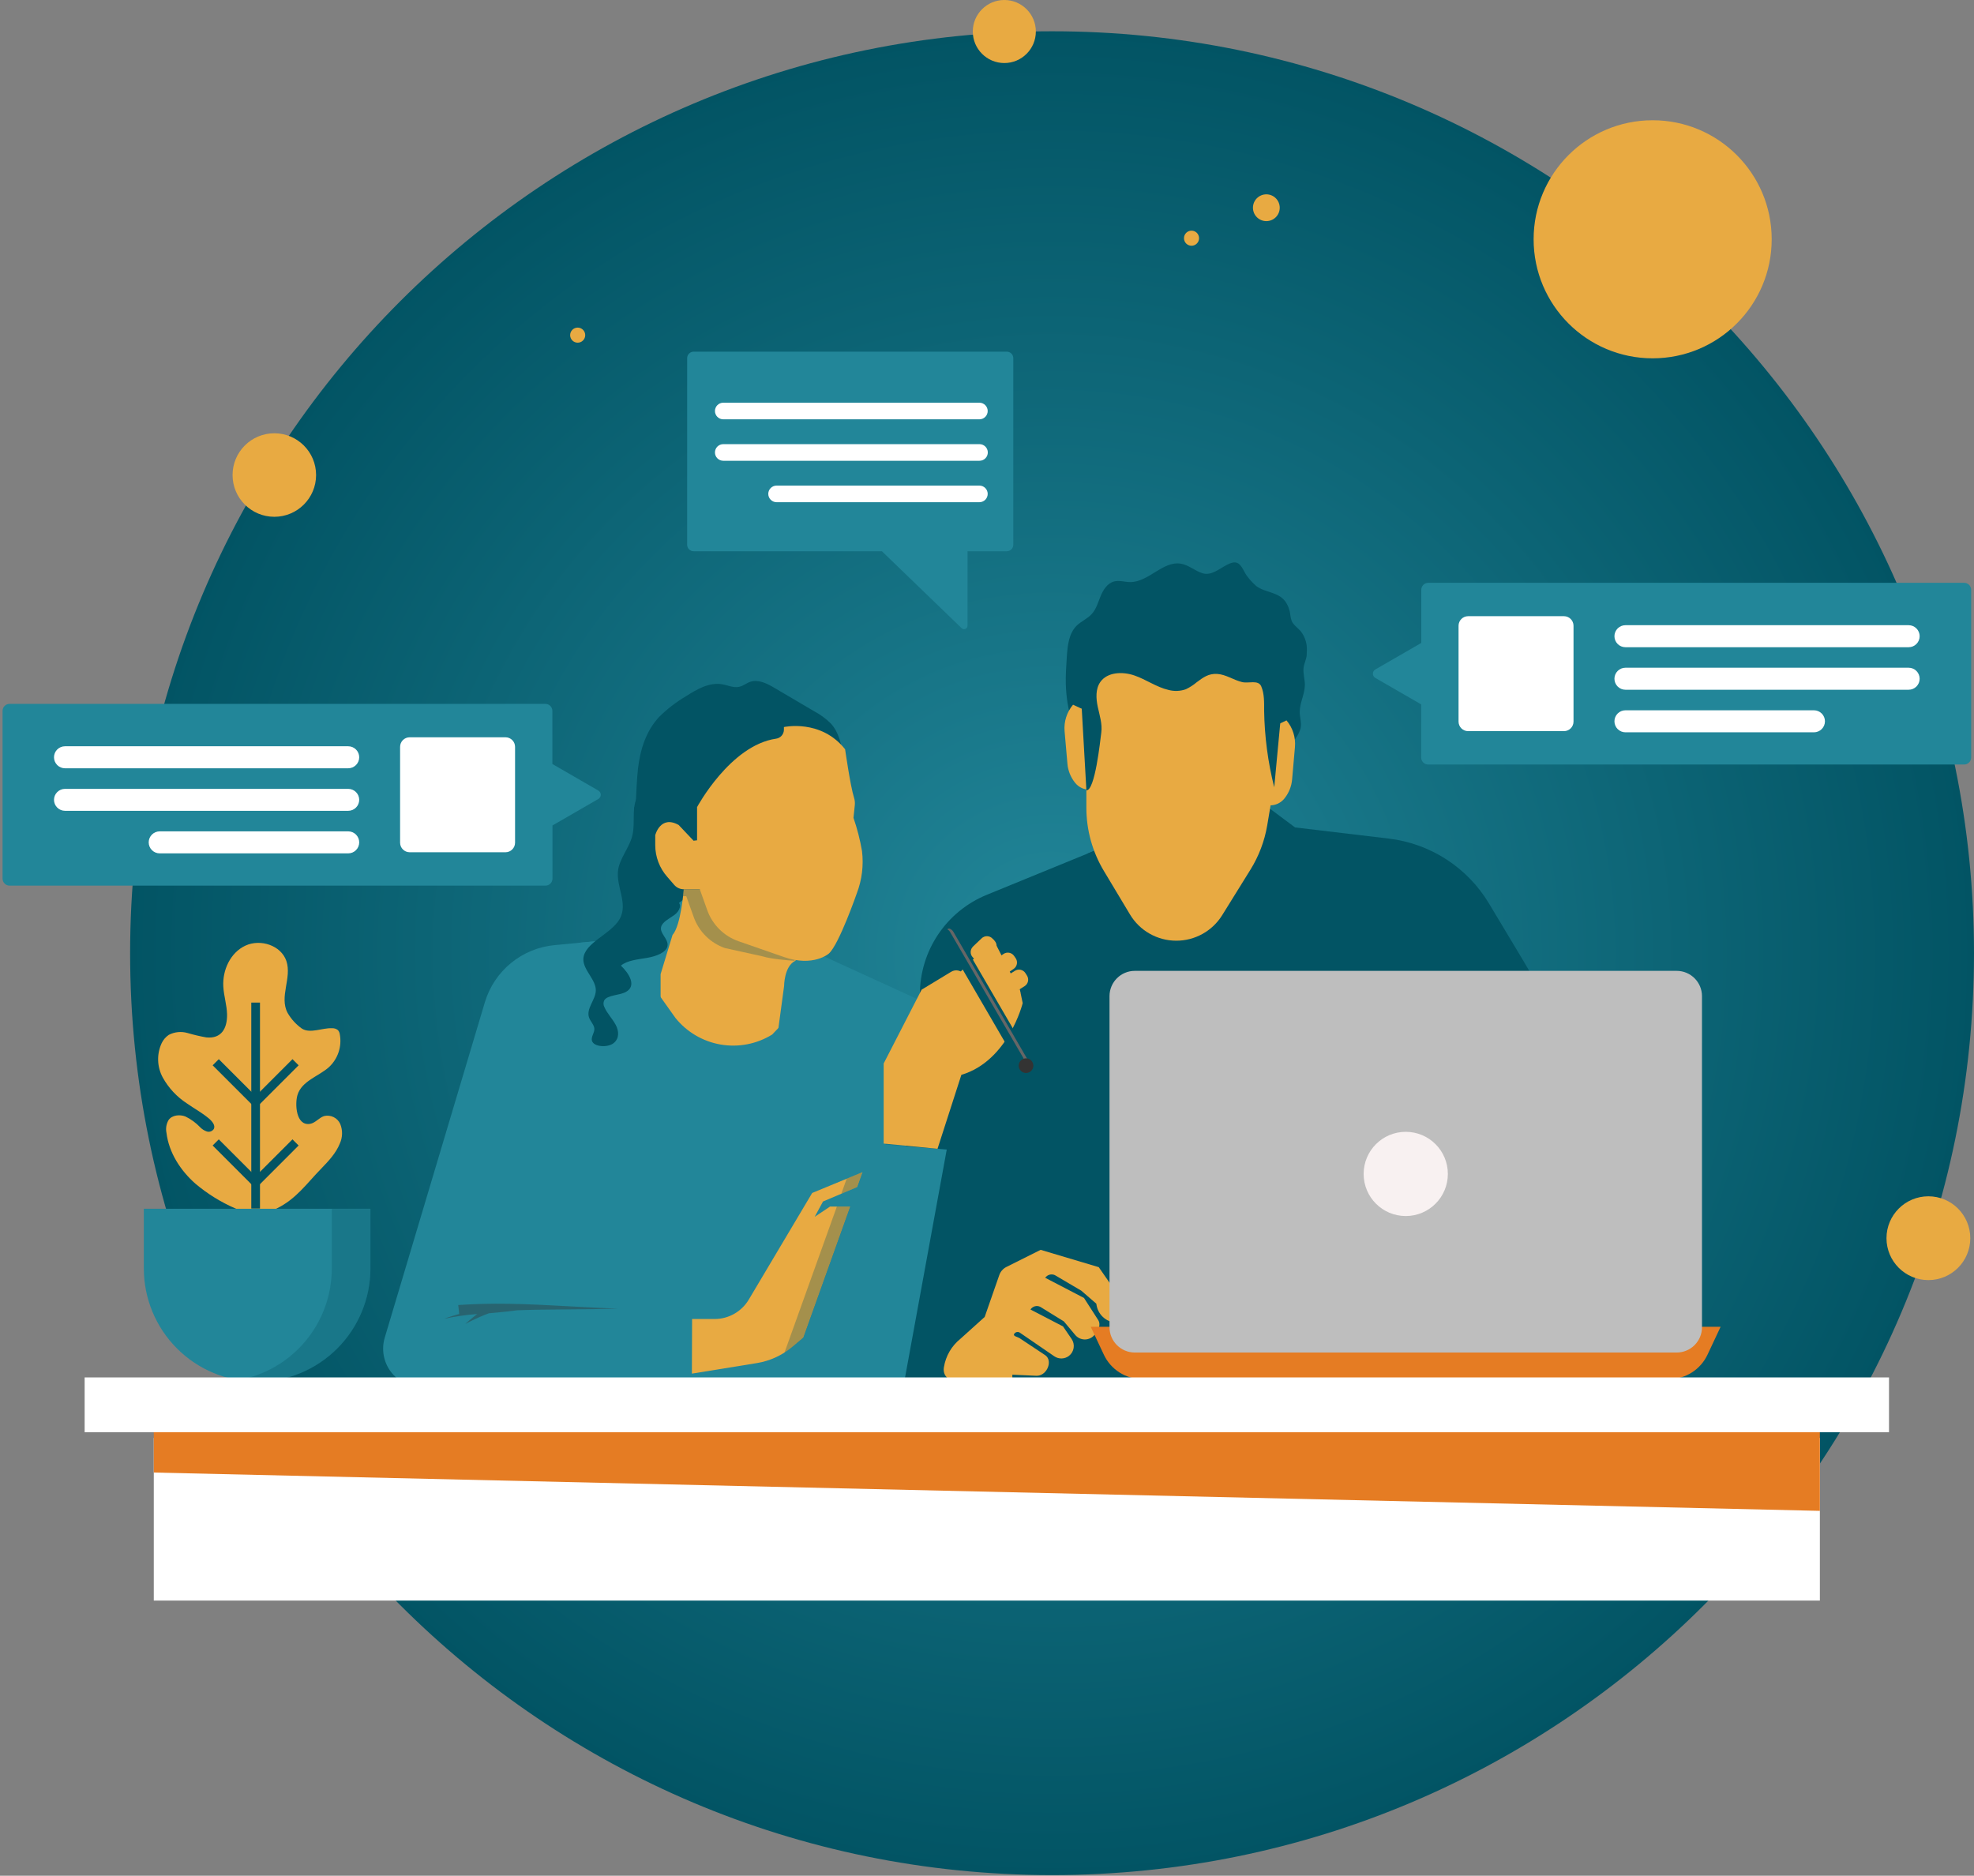 <svg width="563" height="535" viewBox="0 0 563 535" fill="none" xmlns="http://www.w3.org/2000/svg">
<rect x="0" y="0" width="563" height="535" fill="#808080" stroke="none"/>
<g opacity="0.5">
<path d="M528.44 354.98C532.251 354.98 535.34 351.891 535.34 348.08C535.34 344.269 532.251 341.18 528.44 341.18C524.629 341.18 521.54 344.269 521.54 348.08C521.54 351.891 524.629 354.98 528.44 354.98Z" fill="#F8F1F1"/>
</g>
<g opacity="0.5">
<path d="M113.47 213.12C120.07 213.12 125.42 207.77 125.42 201.17C125.42 194.57 120.07 189.22 113.47 189.22C106.87 189.22 101.52 194.57 101.52 201.17C101.52 207.77 106.87 213.12 113.47 213.12Z" fill="#F8F1F1"/>
</g>
<path d="M563 271.87C563 417.08 445.28 534.81 300.06 534.81C154.84 534.81 37.11 417.08 37.11 271.87C37.11 126.66 154.84 8.92 300.06 8.92C445.28 8.92 563 126.65 563 271.87Z" fill="url(#paint0_radial_173_3235)"/>
<path d="M215.92 137.98C217.107 137.98 218.07 137.017 218.07 135.83C218.07 134.643 217.107 133.68 215.92 133.68C214.733 133.68 213.77 134.643 213.77 135.83C213.77 137.017 214.733 137.98 215.92 137.98Z" fill="#E8AA42"/>
<path d="M78.9 344.7L78.46 344.91C73.94 347.07 71.53 346.71 67.12 344.67C63 342.884 59.163 340.506 55.73 337.61C51.47 333.85 48.17 328.76 47.48 323.12C47.216 321.86 47.434 320.547 48.09 319.44C49.09 318.03 51.24 317.82 52.87 318.44C54.452 319.203 55.882 320.246 57.09 321.52C57.608 322.057 58.245 322.465 58.95 322.71C59.31 322.834 59.7 322.836 60.061 322.717C60.422 322.598 60.735 322.364 60.95 322.05C61.54 321.05 60.53 319.83 59.62 319.05C57.51 317.29 55.52 316.27 53.3 314.71C50.432 312.845 48.065 310.304 46.41 307.31C45.599 305.807 45.151 304.135 45.102 302.428C45.053 300.721 45.406 299.027 46.13 297.48C46.586 296.55 47.275 295.755 48.13 295.17C49.775 294.311 51.687 294.117 53.47 294.63C55.233 295.146 57.022 295.567 58.83 295.89C63.15 296.34 64.83 293.3 64.76 289.32C64.7 286.66 63.84 284.07 63.69 281.4C63.42 276.71 65.69 271.72 69.98 269.72C74.27 267.72 80.15 269.63 81.67 274.08C83.32 278.91 79.55 284.33 82.05 288.94C83.074 290.706 84.469 292.228 86.14 293.4C88.51 294.87 91.92 293.14 94.68 293.27C95.299 293.234 95.908 293.43 96.39 293.82C96.683 294.17 96.867 294.597 96.92 295.05C97.228 296.737 97.106 298.473 96.566 300.101C96.026 301.728 95.085 303.192 93.83 304.36C90.97 306.96 86.02 308.29 84.83 312.36C84.08 314.89 84.4 321.19 88.42 320.55C89.93 320.31 90.94 318.82 92.42 318.33C93.341 318.101 94.313 318.207 95.162 318.628C96.012 319.049 96.685 319.759 97.06 320.63C97.409 321.51 97.578 322.452 97.556 323.398C97.534 324.345 97.321 325.277 96.93 326.14C95.83 328.91 93.71 331.14 91.64 333.29C87.32 337.71 84.52 341.93 78.9 344.7Z" fill="#E8AA42"/>
<path d="M74.15 285.96H71.67V344.71H74.15V285.96Z" fill="#025464"/>
<path d="M72.91 316.11L60.65 303.85L62.4 302.1L72.91 312.61L83.42 302.1L85.17 303.85L72.91 316.11Z" fill="#025464"/>
<path d="M72.91 338.99L60.65 326.72L62.4 324.97L72.91 335.48L83.42 324.97L85.17 326.72L72.91 338.99Z" fill="#025464"/>
<path d="M73.34 394.09C64.768 394.09 56.547 390.685 50.486 384.624C44.425 378.563 41.02 370.342 41.02 361.77V344.77H105.65V361.77C105.65 370.34 102.246 378.559 96.187 384.62C90.128 390.681 81.91 394.087 73.34 394.09Z" fill="#228699"/>
<g opacity="0.3">
<path d="M94.63 344.81V361.81C94.629 369.424 91.94 376.793 87.037 382.618C82.134 388.443 75.332 392.35 67.83 393.65C69.65 393.965 71.493 394.126 73.34 394.13C81.912 394.13 90.133 390.725 96.194 384.664C102.255 378.603 105.66 370.382 105.66 361.81V344.81H94.63Z" fill="#025464"/>
</g>
<path d="M392.27 190.94L405.36 183.38V168.23C405.36 167.7 405.571 167.191 405.946 166.816C406.321 166.441 406.83 166.23 407.36 166.23H560.19C560.72 166.23 561.229 166.441 561.604 166.816C561.979 167.191 562.19 167.7 562.19 168.23V216.06C562.19 216.59 561.979 217.099 561.604 217.474C561.229 217.849 560.72 218.06 560.19 218.06H407.33C406.8 218.06 406.291 217.849 405.916 217.474C405.541 217.099 405.33 216.59 405.33 216.06V200.91L392.24 193.35C392.03 193.226 391.856 193.048 391.736 192.835C391.616 192.622 391.555 192.381 391.558 192.136C391.561 191.892 391.628 191.653 391.753 191.443C391.878 191.232 392.057 191.059 392.27 190.94Z" fill="#228699"/>
<path d="M446.05 175.75H418.72C417.212 175.75 415.99 176.972 415.99 178.48V205.81C415.99 207.318 417.212 208.54 418.72 208.54H446.05C447.558 208.54 448.78 207.318 448.78 205.81V178.48C448.78 176.972 447.558 175.75 446.05 175.75Z" fill="white"/>
<path d="M544.36 184.6H463.59C462.757 184.6 461.959 184.269 461.37 183.68C460.781 183.092 460.45 182.293 460.45 181.46C460.45 180.627 460.781 179.829 461.37 179.24C461.959 178.651 462.757 178.32 463.59 178.32H544.36C545.193 178.32 545.992 178.651 546.581 179.24C547.169 179.829 547.5 180.627 547.5 181.46C547.5 182.293 547.169 183.092 546.581 183.68C545.992 184.269 545.193 184.6 544.36 184.6Z" fill="white"/>
<path d="M544.36 196.73H463.59C462.757 196.73 461.959 196.399 461.37 195.81C460.781 195.221 460.45 194.423 460.45 193.59C460.45 192.757 460.781 191.959 461.37 191.37C461.959 190.781 462.757 190.45 463.59 190.45H544.36C545.193 190.45 545.992 190.781 546.581 191.37C547.169 191.959 547.5 192.757 547.5 193.59C547.5 194.423 547.169 195.221 546.581 195.81C545.992 196.399 545.193 196.73 544.36 196.73Z" fill="white"/>
<path d="M517.35 208.87H463.59C462.757 208.87 461.959 208.539 461.37 207.95C460.781 207.362 460.45 206.563 460.45 205.73C460.45 204.897 460.781 204.099 461.37 203.51C461.959 202.921 462.757 202.59 463.59 202.59H517.35C518.183 202.59 518.982 202.921 519.571 203.51C520.159 204.099 520.49 204.897 520.49 205.73C520.49 206.563 520.159 207.362 519.571 207.95C518.982 208.539 518.183 208.87 517.35 208.87Z" fill="white"/>
<path d="M170.63 225.47L157.54 217.91V202.76C157.54 202.23 157.329 201.721 156.954 201.346C156.579 200.971 156.07 200.76 155.54 200.76H2.73C2.2 200.76 1.691 200.971 1.316 201.346C0.941 201.721 0.73 202.23 0.73 202.76L0.73 250.6C0.73 251.13 0.941 251.639 1.316 252.014C1.691 252.389 2.2 252.6 2.73 252.6H155.57C156.1 252.6 156.609 252.389 156.984 252.014C157.359 251.639 157.57 251.13 157.57 250.6V235.44L170.66 227.88C170.87 227.756 171.044 227.578 171.164 227.365C171.284 227.152 171.345 226.911 171.342 226.666C171.339 226.422 171.272 226.183 171.147 225.973C171.022 225.763 170.843 225.589 170.63 225.47Z" fill="#228699"/>
<path d="M116.84 243.08H144.17C145.678 243.08 146.9 241.858 146.9 240.35V213.02C146.9 211.512 145.678 210.29 144.17 210.29H116.84C115.332 210.29 114.11 211.512 114.11 213.02V240.35C114.11 241.858 115.332 243.08 116.84 243.08Z" fill="white"/>
<path d="M18.54 219.13H99.31C100.143 219.13 100.941 218.799 101.53 218.21C102.119 217.622 102.45 216.823 102.45 215.99C102.45 215.157 102.119 214.359 101.53 213.77C100.941 213.181 100.143 212.85 99.31 212.85H18.54C18.127 212.85 17.718 212.932 17.336 213.09C16.954 213.248 16.608 213.481 16.316 213.773C16.024 214.066 15.793 214.413 15.636 214.795C15.479 215.178 15.399 215.587 15.4 216C15.403 216.831 15.735 217.627 16.323 218.214C16.912 218.801 17.709 219.13 18.54 219.13Z" fill="white"/>
<path d="M18.54 231.26H99.31C100.143 231.26 100.941 230.929 101.53 230.34C102.119 229.751 102.45 228.953 102.45 228.12C102.445 227.291 102.111 226.497 101.523 225.913C100.935 225.328 100.139 225 99.31 225H18.54C17.707 225 16.909 225.331 16.32 225.92C15.731 226.509 15.4 227.307 15.4 228.14C15.405 228.969 15.738 229.763 16.327 230.347C16.915 230.932 17.711 231.26 18.54 231.26Z" fill="white"/>
<path d="M45.55 243.4H99.31C100.143 243.4 100.942 243.069 101.53 242.48C102.119 241.892 102.45 241.093 102.45 240.26C102.45 239.427 102.119 238.629 101.53 238.04C100.942 237.451 100.143 237.12 99.31 237.12H45.55C44.717 237.12 43.919 237.451 43.33 238.04C42.741 238.629 42.41 239.427 42.41 240.26C42.41 241.093 42.741 241.892 43.33 242.48C43.919 243.069 44.717 243.4 45.55 243.4Z" fill="white"/>
<path d="M312.07 242.68L281.41 255.23C275.776 257.538 270.956 261.47 267.564 266.525C264.171 271.581 262.36 277.532 262.36 283.62L252.19 394.62L457.46 395.56V357.32C457.462 327.926 449.481 299.083 434.37 273.87L424.67 257.69C421.634 252.625 417.477 248.323 412.519 245.114C407.562 241.905 401.934 239.875 396.07 239.18L369.36 236L362.22 230.67L312.07 242.68Z" fill="#025464"/>
<path d="M310.05 243.51L312.07 258.01V298.33L331.46 395L353.98 307.74L368.93 238L361.91 232.53L312.07 242.68L310.05 243.51Z" fill="#025464"/>
<path d="M372.73 185.58C372.829 183.583 372.208 181.617 370.98 180.04C370.09 179.04 368.87 178.25 368.37 177.04C368.182 176.479 368.058 175.899 368 175.31C367.839 173.905 367.319 172.566 366.49 171.42C364.38 168.76 360.8 169.05 358.28 167.14C357.373 166.346 356.548 165.461 355.82 164.5C354.9 163.43 354.29 161.31 353.03 160.63C352.03 160.1 350.85 160.63 349.86 161.14C347.76 162.23 345.5 164.23 343.07 163.53C340.89 162.9 339.15 161.21 336.88 160.79C331.72 159.85 327.63 166.03 322.38 166.02C320.81 166.02 319.2 165.44 317.68 165.86C315.83 166.37 314.68 168.19 313.93 169.97C313.18 171.75 312.69 173.69 311.39 175.11C310.09 176.53 308.39 177.17 307.07 178.46C304.83 180.68 304.48 184.13 304.27 187.28C304.09 189.92 303.91 192.56 303.98 195.2C304.182 202.11 306.114 208.86 309.6 214.83L309.8 214.92C310.085 214.502 310.459 214.153 310.894 213.895C311.33 213.638 311.816 213.479 312.32 213.43L319.24 211.76C321.195 211.205 323.209 210.886 325.24 210.81C327.303 210.892 329.349 211.227 331.33 211.81C336.163 213.03 340.996 214.263 345.83 215.51C349.33 216.259 352.723 217.441 355.93 219.03C358.783 220.595 361.247 222.783 363.14 225.43C364.435 220.15 366.597 215.121 369.54 210.55C370.162 209.715 370.632 208.778 370.93 207.78C371.28 206.24 370.72 204.66 370.69 203.09C370.69 200.45 372.14 197.98 372.16 195.34C372.16 193.75 371.63 192.18 371.78 190.58C371.9 189.31 372.55 188.18 372.68 186.91C372.66 186.44 372.73 186 372.73 185.58Z" fill="#025464"/>
<path d="M306.04 201C305.159 202.042 304.492 203.249 304.079 204.549C303.665 205.85 303.513 207.22 303.63 208.58L304.44 217.85C304.61 219.791 305.344 221.64 306.55 223.17L306.72 223.38C307.22 223.974 307.847 224.449 308.555 224.769C309.262 225.09 310.032 225.248 310.808 225.233C311.585 225.218 312.348 225.029 313.042 224.681C313.736 224.332 314.344 223.833 314.82 223.22L315.49 222.38L313.61 204.51L306.04 201Z" fill="#E8AA42"/>
<path d="M366.92 205.47C367.801 206.512 368.468 207.719 368.881 209.019C369.295 210.32 369.447 211.69 369.33 213.05L368.52 222.32C368.35 224.261 367.616 226.11 366.41 227.64L366.24 227.85C365.74 228.444 365.113 228.919 364.405 229.239C363.698 229.56 362.928 229.718 362.152 229.703C361.375 229.688 360.612 229.499 359.918 229.151C359.224 228.802 358.616 228.303 358.14 227.69L357.47 226.85L359.36 209L366.92 205.47Z" fill="#E8AA42"/>
<g opacity="0.3">
<path d="M358.98 233.12L312.06 242.68L310.06 243.51L310.29 245.13C310.807 246.264 311.385 247.369 312.02 248.44L319.47 260.86C320.839 263.138 322.774 265.024 325.087 266.333C327.4 267.642 330.012 268.33 332.67 268.33C335.285 268.327 337.856 267.658 340.141 266.386C342.426 265.114 344.35 263.281 345.73 261.06L353.8 248.06C356.195 244.203 357.819 239.917 358.58 235.44L358.98 233.12Z" fill="#025464"/>
</g>
<path d="M309.84 197.81V230.42C309.845 236.762 311.573 242.984 314.84 248.42L322.29 260.84C323.658 263.119 325.593 265.005 327.906 266.314C330.219 267.623 332.832 268.311 335.49 268.31C338.109 268.31 340.684 267.643 342.972 266.371C345.261 265.099 347.188 263.264 348.57 261.04L356.64 248.04C359.035 244.183 360.659 239.897 361.42 235.42L363.42 223.51V192.51L309.83 191.1L309.84 197.81Z" fill="#E8AA42"/>
<path d="M342.98 222.37L339.92 238.09C339.894 238.392 339.797 238.684 339.637 238.942C339.477 239.2 339.26 239.417 339.001 239.576C338.742 239.734 338.45 239.83 338.148 239.855C337.845 239.88 337.541 239.834 337.26 239.72L333.49 238.19L332.4 240L338.66 242.54C338.942 242.656 339.247 242.704 339.55 242.679C339.854 242.655 340.148 242.56 340.408 242.401C340.668 242.243 340.887 242.025 341.047 241.766C341.207 241.507 341.304 241.214 341.33 240.91L342.98 222.37Z" fill="#E8AA42"/>
<path d="M363.42 224.55C361.621 217.399 360.655 210.063 360.54 202.69C360.54 200.43 360.63 197.87 359.71 195.75C358.88 193.82 356.13 194.98 354.28 194.55C351.84 193.98 349.66 192.37 347.16 192.22C344.66 192.07 343.16 193.22 341.31 194.59C340.367 195.387 339.325 196.059 338.21 196.59C336.627 197.149 334.913 197.218 333.29 196.79C329.84 196 326.86 193.79 323.52 192.65C320.18 191.51 315.84 191.65 313.82 194.52C312.42 196.52 312.58 199.24 313.1 201.65C313.62 204.06 314.42 206.48 314.1 208.91C313.78 211.34 312.31 225.55 309.85 225.42L307.43 182.96L340 175.91L367.38 182.37L363.42 224.55Z" fill="#025464"/>
<path d="M319 377.27V370.62C318.998 369.905 318.778 369.207 318.37 368.62L313.37 361.42L296.8 356.48L287 361.38C286.06 361.863 285.343 362.691 285 363.69L280.84 375.62L273.92 381.86C271.41 383.872 269.735 386.744 269.22 389.92C268.46 394.15 274.15 394.5 274.15 394.5L281.67 394.77H288.73V392.09L295.52 392.4C296.147 392.428 296.768 392.264 297.3 391.93C299.24 390.71 299.93 387.63 297.97 386.44L290.73 381.63C290.22 381.32 288.93 381.09 289.2 380.55C289.273 380.402 289.377 380.272 289.504 380.168C289.632 380.064 289.78 379.989 289.939 379.947C290.099 379.905 290.265 379.898 290.427 379.926C290.59 379.954 290.744 380.017 290.88 380.11L300.69 386.84C301.311 387.266 302.051 387.484 302.804 387.462C303.557 387.44 304.284 387.181 304.88 386.72C305.595 386.163 306.071 385.354 306.21 384.459C306.349 383.563 306.142 382.648 305.63 381.9L303.18 378.32L293.9 373.5C294.19 373.05 294.637 372.724 295.154 372.583C295.671 372.443 296.222 372.499 296.7 372.74L303.42 376.89L306.67 380.77C306.979 381.138 307.358 381.439 307.786 381.656C308.214 381.874 308.681 382.003 309.16 382.036C309.639 382.068 310.12 382.004 310.573 381.847C311.027 381.689 311.444 381.442 311.8 381.12C313.12 379.92 314.17 377.9 313.16 376.42L309.16 370.2L298.1 364.45C298.397 364.022 298.835 363.711 299.337 363.573C299.84 363.434 300.375 363.475 300.85 363.69L308.39 368.13L312.67 371.83L312.77 372.38C313.042 373.813 313.826 375.097 314.977 375.993C316.127 376.89 317.564 377.336 319.02 377.25L319 377.27Z" fill="#E8AA42"/>
<path d="M223.77 230.19H180.91V308.96H223.77V230.19Z" fill="#025464"/>
<path d="M291.04 283.08L267.37 301.19L266.56 284.35L283.34 267.99L291.04 283.08Z" fill="#E8AA42"/>
<path d="M235.11 272.82L264.15 286.12L232.73 395.61H133.95L165.03 268.92L181.11 267.39L194.68 256.73L235.11 272.82Z" fill="#228699"/>
<path d="M195.01 253.67C195.01 253.67 194.23 263.99 191.81 266.67L188.41 277.84V342.21L215.13 344.15L223.63 281.24C223.63 281.24 223.63 275.63 226.79 274.06C229.95 272.49 213.98 253.67 213.98 253.67H195.01Z" fill="#E8AA42"/>
<path d="M187.36 282.91L184.91 299.91L186.82 377.29L215.59 375.2L225.84 289.2L220.22 295.08C215.83 297.79 210.601 298.8 205.517 297.922C200.433 297.043 195.846 294.336 192.62 290.31L187.36 282.91Z" fill="#228699"/>
<path d="M240.52 215.72C239.96 212.42 239.32 208.93 236.96 206.35C235.519 204.935 233.878 203.739 232.09 202.8L220.83 196.17C218.78 194.96 216.31 193.7 214 194.46C212.87 194.83 212 195.65 210.79 195.9C209.19 196.25 207.59 195.45 205.97 195.17C202.31 194.54 198.79 196.57 195.76 198.51C192.919 200.175 190.298 202.191 187.96 204.51C184.18 208.59 182.57 213.96 181.96 219.23C181.35 224.5 181.04 238.51 181.04 238.51C189.78 242.89 200.65 238.66 210.21 235.99C219.77 233.32 228.28 228.32 236.51 223.21C238.21 222.15 240.02 220.95 240.59 219.21C240.847 218.058 240.823 216.861 240.52 215.72Z" fill="#025464"/>
<g opacity="0.3">
<path d="M195.01 253.67C195.01 253.67 194.95 254.45 194.82 255.61H195.73L197.87 261.61C198.602 263.641 199.777 265.483 201.31 267.003C202.842 268.524 204.693 269.684 206.73 270.4L217.66 272.81C219.6 273.48 225.26 273.98 226.77 274.05C225.94 274.47 227.22 273.25 226.77 274.05C229.93 272.48 213.96 253.66 213.96 253.66L195.01 253.67Z" fill="#025464"/>
</g>
<path d="M241.03 213.71C241.03 213.71 242.53 224.21 243.55 227.42C243.785 228.128 243.87 228.877 243.8 229.62L243.42 233.26C244.484 236.346 245.297 239.513 245.85 242.73C246.346 246.789 245.845 250.908 244.39 254.73C244.39 254.73 239.29 269.43 236.39 271.98C236.39 271.98 232.02 275.87 223.64 272.98L210.64 268.46C208.591 267.747 206.728 266.585 205.186 265.059C203.645 263.533 202.464 261.681 201.73 259.64L199.59 253.64H195.02C194.509 253.639 194.004 253.53 193.539 253.32C193.074 253.109 192.658 252.803 192.32 252.42L190.32 250.11C188.104 247.608 186.88 244.382 186.88 241.04V238.21C186.88 238.21 188.34 232.38 193.56 235.3L197.81 239.79L198.81 239.67V230.2C198.81 230.2 208.27 212.59 221.32 210.69C221.94 210.608 222.511 210.305 222.926 209.837C223.341 209.368 223.573 208.766 223.58 208.14V207.37C223.58 207.37 234.15 205 241.03 213.71Z" fill="#E8AA42"/>
<path d="M238.73 244.06L234.52 234.84L236.78 244.06C237.009 244.56 237.107 245.11 237.067 245.659C237.027 246.207 236.849 246.737 236.55 247.198C236.251 247.66 235.841 248.039 235.356 248.299C234.872 248.56 234.33 248.695 233.78 248.69H235.72C236.271 248.696 236.814 248.563 237.3 248.303C237.785 248.043 238.197 247.664 238.498 247.203C238.798 246.741 238.977 246.211 239.017 245.661C239.058 245.112 238.959 244.561 238.73 244.06Z" fill="#E8AA42"/>
<path d="M176.47 273.14L181.12 267.39L158.12 269.57C153.57 270.008 149.254 271.791 145.722 274.692C142.19 277.594 139.602 281.482 138.29 285.86L109.73 381.54C109.242 383.173 109.143 384.897 109.44 386.575C109.736 388.253 110.421 389.839 111.439 391.205C112.457 392.572 113.78 393.682 115.303 394.446C116.825 395.211 118.506 395.61 120.21 395.61H197.35V373.54L144.35 372.54L153.82 332.22L163.53 284.68L176.47 273.14Z" fill="#228699"/>
<path d="M197.39 376.21H203.8C205.771 376.209 207.707 375.697 209.42 374.722C211.133 373.747 212.563 372.344 213.57 370.65L231.64 340.26L246.04 334.31L244.52 338.55L234.73 342.69L232.36 347.06L236.73 344.14H242.51L229.15 381.46L226.15 384C223.211 386.519 219.632 388.177 215.81 388.79L197.33 391.79L197.39 376.21Z" fill="#E8AA42"/>
<g opacity="0.3">
<path d="M239.94 340.49L244.52 338.56L246.04 334.31L241.48 336.2L239.94 340.49Z" fill="#025464"/>
</g>
<g opacity="0.3">
<path d="M226.21 384L229.21 381.46L242.57 344.14H238.68L223.73 385.83C224.6 385.282 225.429 384.67 226.21 384Z" fill="#025464"/>
</g>
<path d="M224.11 395.61L248.96 326.17L270.02 327.87L257.63 395.61H224.11Z" fill="#228699"/>
<path d="M277.508 269.973L279.978 267.622C280.185 267.424 280.43 267.27 280.697 267.167C280.964 267.064 281.249 267.014 281.535 267.021C281.821 267.029 282.103 267.092 282.365 267.208C282.626 267.324 282.863 267.49 283.06 267.698L283.632 268.299C284.031 268.718 284.247 269.278 284.233 269.856C284.219 270.434 283.975 270.982 283.557 271.381L281.094 273.725C280.675 274.124 280.115 274.34 279.537 274.326C278.959 274.311 278.411 274.068 278.012 273.649L277.44 273.048C277.043 272.631 276.828 272.074 276.842 271.499C276.856 270.923 277.098 270.377 277.515 269.98L277.508 269.973Z" fill="#E8AA42"/>
<path d="M281.91 281.32L289.13 276.32C289.597 275.993 289.918 275.495 290.022 274.934C290.127 274.373 290.008 273.794 289.69 273.32L289.22 272.64C288.893 272.173 288.395 271.852 287.834 271.747C287.273 271.643 286.694 271.762 286.22 272.08L279 277.08C278.532 277.407 278.212 277.905 278.107 278.466C278.003 279.027 278.122 279.606 278.44 280.08L278.91 280.76C279.237 281.227 279.735 281.548 280.296 281.652C280.856 281.757 281.436 281.638 281.91 281.32Z" fill="#E8AA42"/>
<path d="M284.81 285.94L292.23 281.27C292.717 280.961 293.062 280.473 293.189 279.91C293.317 279.348 293.216 278.758 292.91 278.27L292.47 277.57C292.161 277.083 291.673 276.738 291.11 276.611C290.548 276.483 289.958 276.584 289.47 276.89L282.05 281.56C281.563 281.868 281.218 282.357 281.091 282.92C280.963 283.482 281.064 284.072 281.37 284.56L281.81 285.26C282.118 285.747 282.607 286.092 283.17 286.219C283.732 286.347 284.322 286.246 284.81 285.94Z" fill="#E8AA42"/>
<path d="M290.85 282.13L268.32 297.81C272.03 294.55 270.02 289.73 270.02 289.73V284.62L274.2 281.84C274.505 281.646 274.769 281.394 274.977 281.099C275.185 280.803 275.333 280.469 275.412 280.116C275.491 279.763 275.499 279.398 275.437 279.042C275.375 278.686 275.243 278.345 275.05 278.04C274.856 277.735 274.604 277.471 274.308 277.263C274.013 277.055 273.679 276.907 273.326 276.828C272.973 276.749 272.608 276.741 272.252 276.803C271.896 276.865 271.555 276.996 271.25 277.19L262.85 282.28L252.03 303.33V326.17L267.39 327.66L274.19 306.57C287.63 302.57 291.68 286.11 291.68 286.11L290.85 282.13Z" fill="#E8AA42"/>
<path d="M192.98 257L191.88 253.7L185.28 247.46L182.58 225.9C179.68 229.66 181.41 234.33 180.29 238.55C179.42 241.82 176.8 244.8 176.29 248.11C175.61 252.8 179.23 257.72 176.74 262.11C174.25 266.5 166.5 268.93 166.38 273.55C166.3 276.69 170.02 279.4 169.93 282.55C169.86 285.19 167.08 287.72 168.02 290.27C168.42 291.37 169.49 292.35 169.52 293.48C169.55 294.61 168.52 295.74 168.83 296.86C169.37 298.64 173.32 298.86 175.01 297.52C176.7 296.18 176.52 294.03 175.61 292.32C174.7 290.61 173.18 289.08 172.41 287.32C172.235 287.019 172.136 286.679 172.122 286.33C172.108 285.981 172.179 285.635 172.33 285.32C173.28 283.76 176.55 283.96 178.47 282.94C181.66 281.24 179.47 277.68 177.09 275.42C178.84 273.92 181.86 273.66 184.52 273.21C187.18 272.76 190.16 271.64 190.39 269.71C190.62 267.78 188.17 266.26 188.54 264.45C188.85 262.97 190.87 262.03 192.35 260.96C193.83 259.89 194.73 257.81 192.98 257Z" fill="#025464"/>
<path d="M294.36 302.74L291.55 305.74L269.46 267.74C269.298 267.44 269.215 267.103 269.22 266.762C269.225 266.421 269.316 266.086 269.487 265.791C269.657 265.495 269.9 265.248 270.193 265.073C270.486 264.897 270.819 264.8 271.16 264.79C271.506 264.796 271.844 264.891 272.142 265.066C272.44 265.241 272.687 265.491 272.86 265.79L294.36 302.74Z" fill="#025464"/>
<path d="M293.39 302.74L271.89 265.74C271.624 265.292 271.193 264.965 270.69 264.83C270.504 264.874 270.326 264.945 270.16 265.04C270.47 265.203 270.733 265.444 270.92 265.74L292.43 302.74H293.39Z" fill="#666666"/>
<path d="M292.63 306.04C293.784 306.04 294.72 305.104 294.72 303.95C294.72 302.796 293.784 301.86 292.63 301.86C291.476 301.86 290.54 302.796 290.54 303.95C290.54 305.104 291.476 306.04 292.63 306.04Z" fill="#333333"/>
<g opacity="0.4">
<path d="M169.12 372.94L153.52 372.13C147.84 371.87 142.14 371.77 137.85 371.89C133.56 372.01 130.69 372.22 130.69 372.22L130.96 374.76C128.42 375.49 126.64 376.14 126.64 376.14C129.758 375.488 132.914 375.037 136.09 374.79C134.27 376.18 132.67 377.63 132.67 377.63C132.67 377.63 134.79 376.51 136.96 375.57C137.84 375.18 138.73 374.83 139.47 374.57C143.25 374.26 146.63 373.84 147.55 373.72C149.49 373.65 151.49 373.59 153.49 373.56L169.1 373.4L176.2 373.26L169.12 372.94Z" fill="#333333"/>
</g>
<path d="M476.05 393.35H325.81C323.499 393.355 321.236 392.699 319.286 391.459C317.337 390.218 315.784 388.445 314.81 386.35L311.09 378.43H490.73L487.01 386.35C486.038 388.439 484.49 390.206 482.549 391.446C480.608 392.686 478.353 393.347 476.05 393.35Z" fill="#E57C23"/>
<path d="M478.2 276.91H323.66C319.672 276.91 316.44 280.143 316.44 284.13V378.55C316.44 382.538 319.672 385.77 323.66 385.77H478.2C482.187 385.77 485.42 382.538 485.42 378.55V284.13C485.42 280.143 482.187 276.91 478.2 276.91Z" fill="#BEBEBE"/>
<path d="M400.93 346.84C407.563 346.84 412.94 341.463 412.94 334.83C412.94 328.197 407.563 322.82 400.93 322.82C394.297 322.82 388.92 328.197 388.92 334.83C388.92 341.463 394.297 346.84 400.93 346.84Z" fill="#F8F1F1"/>
<path d="M289 102.16V155.37C289 155.863 288.804 156.336 288.455 156.685C288.106 157.034 287.633 157.23 287.14 157.23H275.95V178.43C275.955 178.639 275.895 178.845 275.777 179.018C275.659 179.191 275.49 179.322 275.293 179.394C275.097 179.466 274.883 179.474 274.681 179.418C274.48 179.361 274.301 179.243 274.17 179.08L251.53 157.23H197.84C197.347 157.23 196.874 157.034 196.525 156.685C196.176 156.336 195.98 155.863 195.98 155.37V102.16C195.98 101.667 196.176 101.194 196.525 100.845C196.874 100.496 197.347 100.3 197.84 100.3H287.14C287.633 100.3 288.106 100.496 288.455 100.845C288.804 101.194 289 101.667 289 102.16Z" fill="#228699"/>
<path d="M279.34 119.6H206.28C205.652 119.6 205.049 119.35 204.604 118.906C204.16 118.461 203.91 117.859 203.91 117.23C203.91 116.602 204.16 115.999 204.604 115.554C205.049 115.11 205.652 114.86 206.28 114.86H279.33C279.959 114.86 280.562 115.11 281.006 115.554C281.45 115.999 281.7 116.602 281.7 117.23C281.7 117.857 281.452 118.458 281.01 118.902C280.567 119.347 279.967 119.597 279.34 119.6Z" fill="white"/>
<path d="M279.34 131.42H206.28C205.652 131.42 205.049 131.17 204.604 130.726C204.16 130.282 203.91 129.679 203.91 129.05C203.91 128.422 204.16 127.819 204.604 127.374C205.049 126.93 205.652 126.68 206.28 126.68H279.33C279.955 126.672 280.558 126.911 281.008 127.346C281.457 127.78 281.717 128.375 281.73 129C281.737 129.317 281.68 129.632 281.562 129.927C281.445 130.222 281.27 130.49 281.047 130.716C280.824 130.941 280.558 131.12 280.265 131.241C279.972 131.362 279.657 131.423 279.34 131.42Z" fill="white"/>
<path d="M279.34 143.24H221.49C220.862 143.24 220.259 142.99 219.814 142.546C219.37 142.101 219.12 141.499 219.12 140.87C219.12 140.241 219.37 139.639 219.814 139.194C220.259 138.75 220.862 138.5 221.49 138.5H279.33C279.642 138.5 279.951 138.562 280.239 138.681C280.528 138.801 280.789 138.977 281.01 139.198C281.23 139.419 281.404 139.681 281.523 139.97C281.641 140.259 281.701 140.568 281.7 140.88C281.697 141.505 281.448 142.104 281.006 142.546C280.564 142.988 279.965 143.237 279.34 143.24Z" fill="white"/>
<path d="M519.04 410.14H43.86V456.52H519.04V410.14Z" fill="white"/>
<path d="M519.04 430.93L43.86 420V401.23H519.04V430.93Z" fill="#E57C23"/>
<path d="M538.76 392.87H24.14V408.5H538.76V392.87Z" fill="white"/>
<path d="M471.35 102.2C490.1 102.2 505.3 87 505.3 68.25C505.3 49.5 490.1 34.3 471.35 34.3C452.6 34.3 437.4 49.5 437.4 68.25C437.4 87 452.6 102.2 471.35 102.2Z" fill="#E8AA42"/>
<path d="M78.24 147.4C84.818 147.4 90.15 142.068 90.15 135.49C90.15 128.912 84.818 123.58 78.24 123.58C71.662 123.58 66.33 128.912 66.33 135.49C66.33 142.068 71.662 147.4 78.24 147.4Z" fill="#E8AA42"/>
<path d="M286.44 17.98C291.405 17.98 295.43 13.955 295.43 8.99C295.43 4.025 291.405 0 286.44 0C281.475 0 277.45 4.025 277.45 8.99C277.45 13.955 281.475 17.98 286.44 17.98Z" fill="#E8AA42"/>
<path d="M549.99 365.11C556.59 365.11 561.94 359.76 561.94 353.16C561.94 346.56 556.59 341.21 549.99 341.21C543.39 341.21 538.04 346.56 538.04 353.16C538.04 359.76 543.39 365.11 549.99 365.11Z" fill="#E8AA42"/>
<path d="M361.17 63.07C363.28 63.07 364.99 61.36 364.99 59.25C364.99 57.14 363.28 55.43 361.17 55.43C359.06 55.43 357.35 57.14 357.35 59.25C357.35 61.36 359.06 63.07 361.17 63.07Z" fill="#E8AA42"/>
<path d="M164.76 97.74C165.947 97.74 166.91 96.777 166.91 95.59C166.91 94.403 165.947 93.44 164.76 93.44C163.572 93.44 162.61 94.403 162.61 95.59C162.61 96.777 163.572 97.74 164.76 97.74Z" fill="#E8AA42"/>
<path d="M339.83 70.09C341.018 70.09 341.98 69.127 341.98 67.94C341.98 66.753 341.018 65.79 339.83 65.79C338.643 65.79 337.68 66.753 337.68 67.94C337.68 69.127 338.643 70.09 339.83 70.09Z" fill="#E8AA42"/>
<defs>
<radialGradient id="paint0_radial_173_3235" cx="0" cy="0" r="1" gradientUnits="userSpaceOnUse" gradientTransform="translate(300.05 271.86) scale(262.94)">
<stop stop-color="#228699"/>
<stop offset="1" stop-color="#025464"/>
</radialGradient>
</defs>
</svg>

